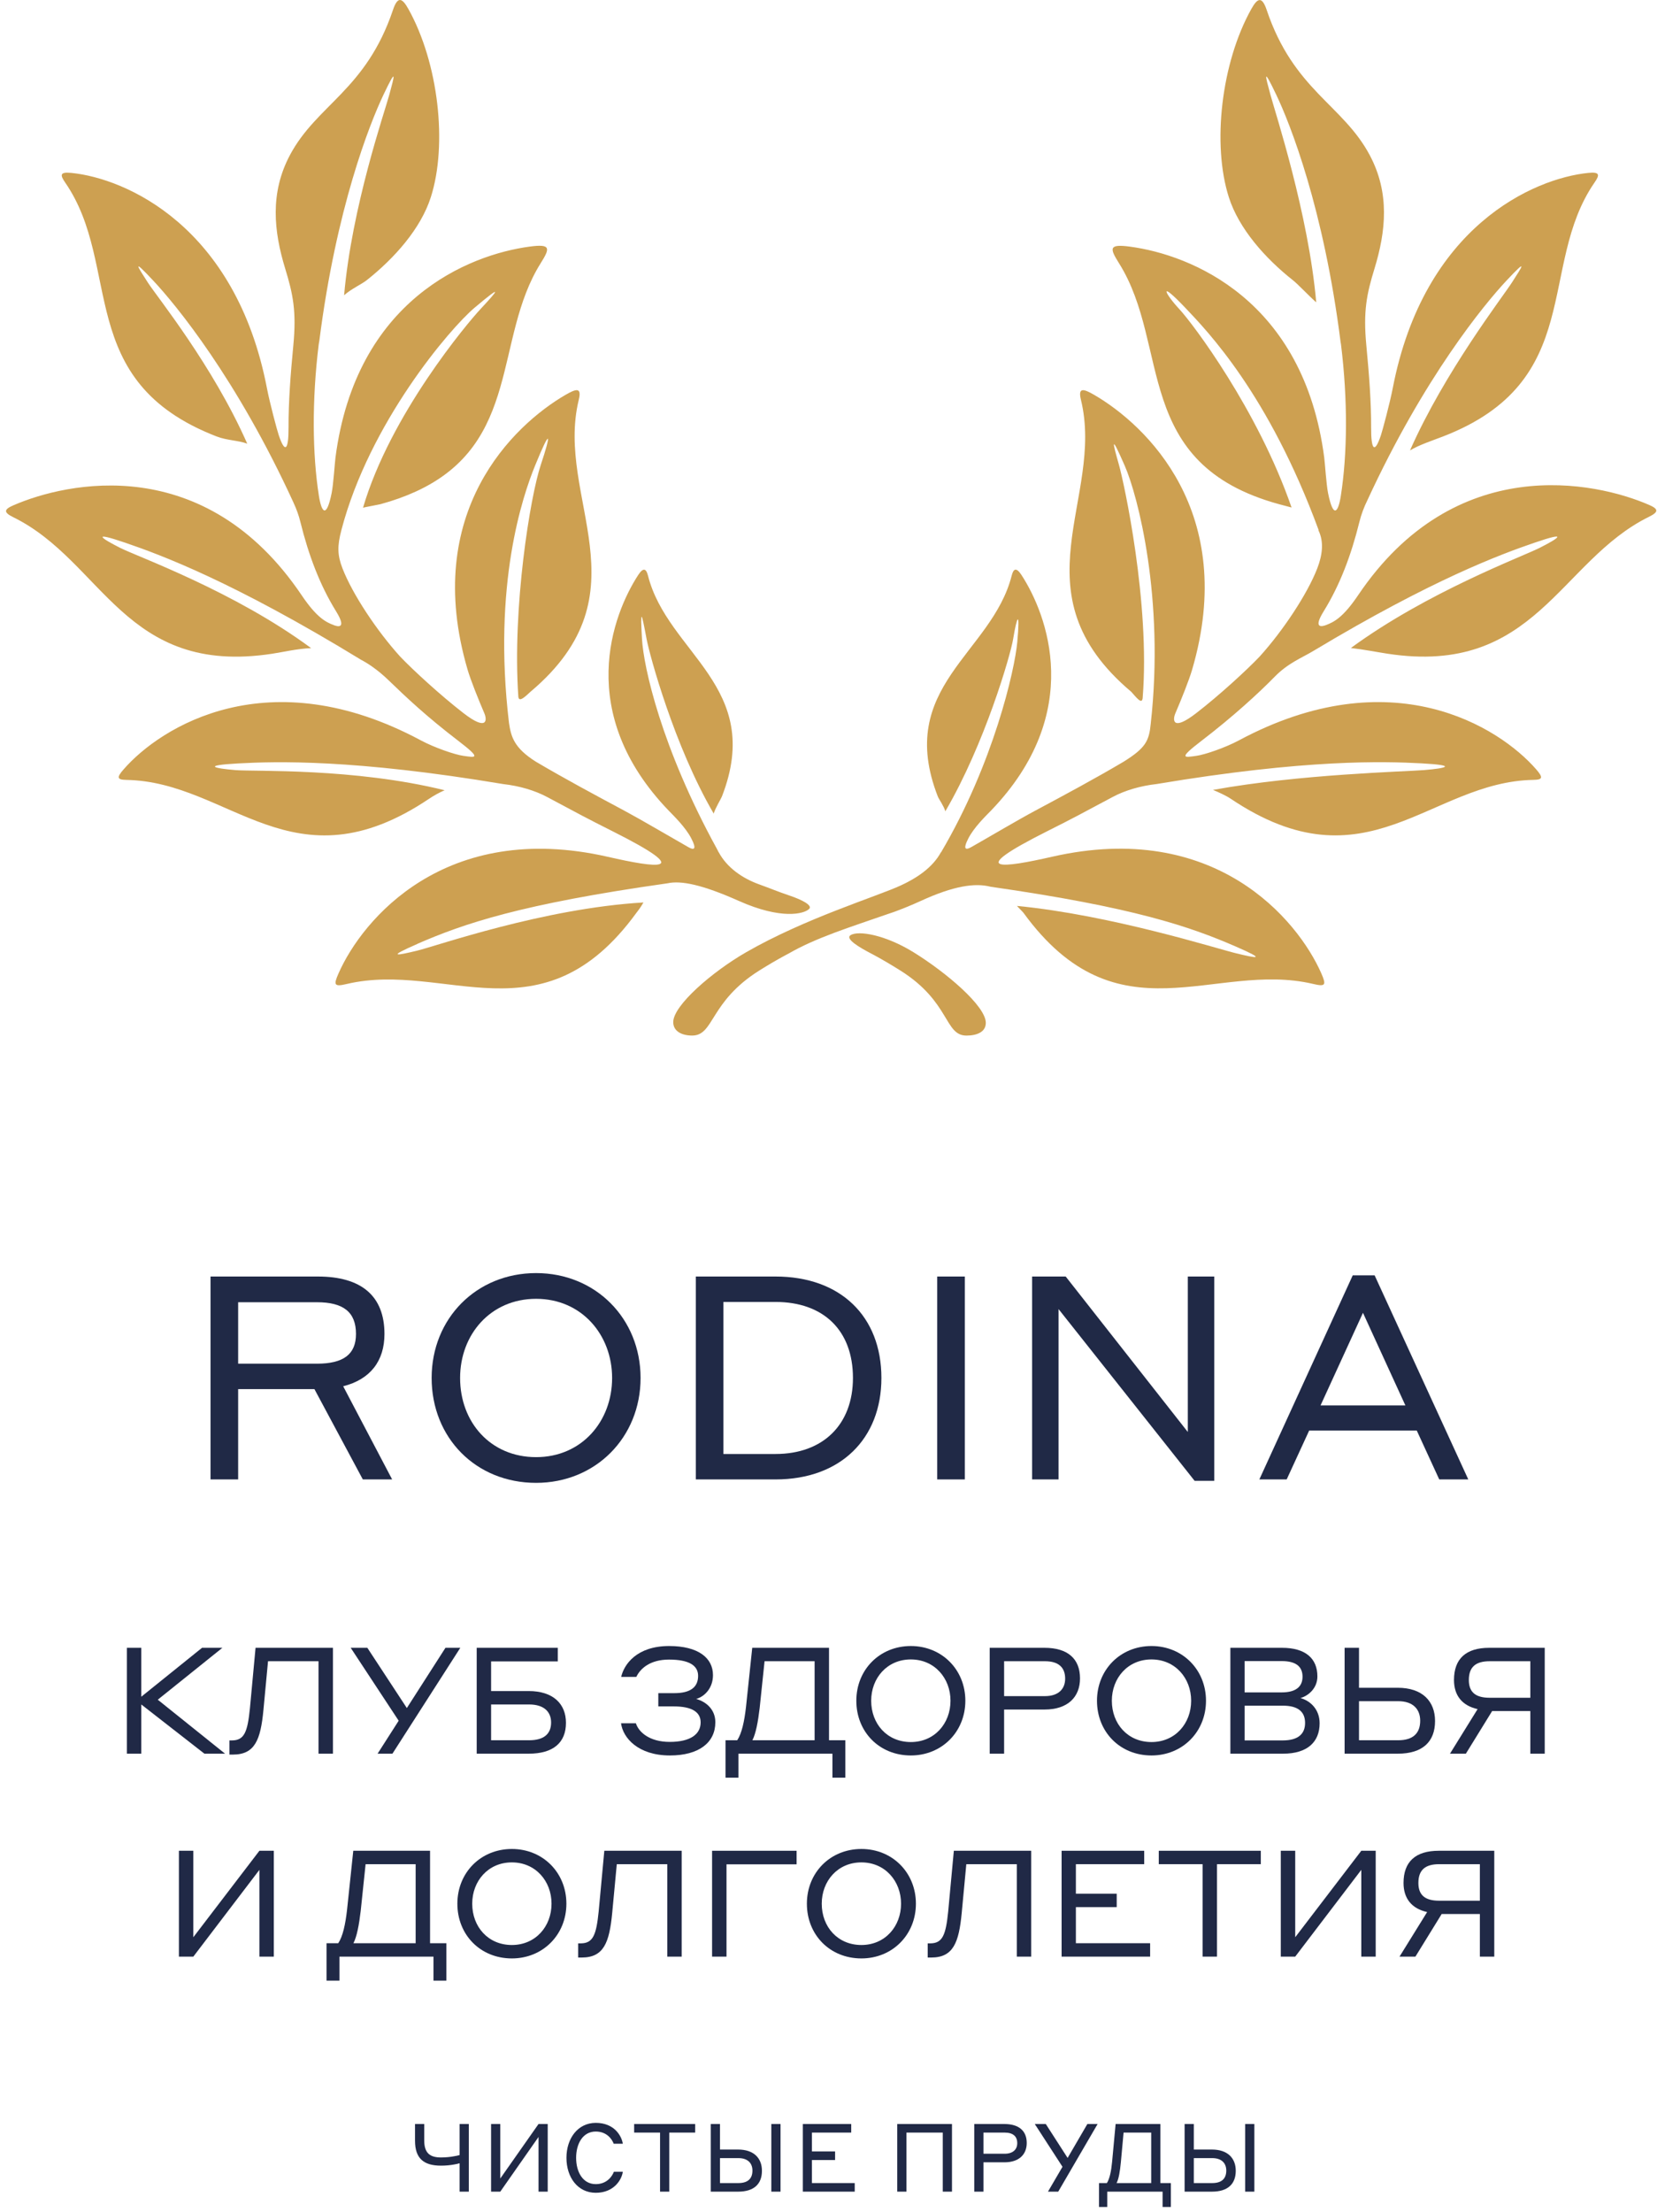 <?xml version="1.0" encoding="UTF-8"?> <svg xmlns="http://www.w3.org/2000/svg" width="128" height="170" viewBox="0 0 128 170" fill="none"> <path d="M32.086 72.531C35.651 70.981 40.005 69.481 51.309 67.88C52.349 67.654 53.954 67.963 56.824 69.243C60.043 70.675 61.81 70.245 62.209 69.844C62.476 69.577 61.67 69.15 60.719 68.829C59.777 68.511 59.253 68.281 58.353 67.957C57.081 67.498 55.895 66.684 55.257 65.5C55.257 65.5 55.254 65.5 55.251 65.5C55.219 65.436 55.188 65.372 55.153 65.309C55.146 65.293 55.134 65.277 55.127 65.261C55.127 65.261 55.127 65.254 55.124 65.251C50.824 57.425 49.479 51.243 49.355 49.114C49.212 46.628 49.32 47.042 49.71 49.114C49.935 50.32 51.832 57.326 54.867 62.52C54.994 62.094 55.416 61.413 55.502 61.2C58.781 52.758 51.325 50.212 49.815 44.234C49.682 43.706 49.463 43.572 49.063 44.187C47.094 47.214 44.166 54.779 51.417 62.304C51.794 62.695 52.701 63.568 53.145 64.43C53.285 64.704 53.706 65.547 52.917 65.099C51.404 64.239 49.346 63.02 47.998 62.298C45.714 61.075 43.421 59.847 41.204 58.538C39.489 57.463 39.289 56.587 39.13 55.562C37.861 44.9 40.189 38.101 41.131 35.79C42.368 32.754 42.375 33.333 41.575 35.72C40.76 38.158 39.377 46.673 39.847 53.519C39.882 54.022 40.377 53.532 40.786 53.156C49.837 45.524 42.641 38.305 44.496 30.713C44.734 29.739 44.284 29.873 43.462 30.351C39.504 32.655 32.388 39.346 35.949 51.469C36.181 52.262 36.78 53.755 37.234 54.811C37.459 55.333 37.462 56.215 35.632 54.802C33.853 53.427 31.731 51.472 30.764 50.457C28.975 48.484 27.097 45.66 26.33 43.681C25.933 42.659 25.924 41.956 26.244 40.74C28.391 32.512 34.585 25.242 36.498 23.635C38.734 21.754 38.286 22.307 36.929 23.762C35.93 24.835 30.012 31.853 27.909 39.014C28.02 38.98 29.134 38.776 29.251 38.744C30.256 38.47 31.151 38.146 31.947 37.783C40.113 34.059 37.925 26.035 41.563 20.232C42.292 19.07 42.371 18.73 40.725 18.95C36.044 19.573 27.373 23.024 25.791 35.154C25.734 35.599 25.632 37.21 25.496 37.891C25.096 39.871 24.719 39.397 24.513 38.088C24.015 34.905 23.97 30.777 24.503 26.455C24.516 26.359 24.535 26.27 24.551 26.178C25.851 15.98 28.417 9.518 29.476 7.29C30.551 5.034 30.317 5.845 29.926 7.29C29.565 8.624 27.047 15.887 26.454 22.689C27.034 22.174 27.776 21.862 28.198 21.528C30.317 19.85 32.346 17.578 33.12 15.155C34.42 11.091 33.704 4.833 31.401 0.702C30.935 -0.135 30.586 -0.349 30.212 0.759C28.131 6.931 24.364 8.023 22.289 11.918C20.739 14.834 21.046 17.769 21.925 20.643C22.521 22.591 22.803 23.908 22.549 26.553C22.334 28.801 22.175 30.889 22.182 32.856C22.188 34.559 21.922 34.915 21.427 33.435C21.3 33.059 20.745 30.994 20.52 29.826C18.122 17.39 9.683 13.707 5.484 13.287C4.58 13.198 4.615 13.453 5.017 14.038C9.435 20.442 5.645 29.291 16.66 33.543C17.447 33.846 18.3 33.836 19.007 34.094C16.355 28.084 12.084 22.826 11.37 21.719C10.561 20.461 10.092 19.758 11.798 21.582C13.504 23.405 18.186 29.071 22.569 38.636C22.569 38.636 22.569 38.636 22.569 38.639C22.791 39.113 22.971 39.61 23.098 40.132C23.726 42.675 24.598 44.976 25.835 46.975C26.707 48.385 25.924 48.143 25.642 48.032C25.064 47.809 24.36 47.478 23.193 45.746C15.731 34.679 5.122 37.051 1.018 38.836C0.273 39.161 0.282 39.384 1.034 39.753C7.926 43.149 9.569 51.979 20.926 50.237C21.766 50.11 22.841 49.852 23.916 49.805C18.033 45.454 10.609 42.789 9.264 42.115C7.77 41.364 6.968 40.797 9.641 41.711C12.34 42.633 17.916 44.69 27.741 50.693C28.027 50.845 28.319 51.02 28.61 51.227C28.61 51.227 28.613 51.227 28.617 51.231C29.032 51.523 29.454 51.87 29.879 52.281C31.224 53.583 32.803 55.072 35.213 56.915C37.066 58.332 36.571 58.217 35.616 58.083C34.972 57.994 33.402 57.456 32.356 56.896C20.65 50.62 12.356 55.839 9.496 59.131C8.969 59.735 8.979 59.92 9.711 59.933C17.691 60.069 22.515 68.425 33 61.374C33.339 61.145 33.792 60.891 34.183 60.728C27.212 59.006 19.59 59.299 18.119 59.181C16.454 59.045 15.496 58.819 18.319 58.666C21.186 58.51 27.186 58.328 38.689 60.254C39.929 60.394 41.115 60.741 42.067 61.25C44.56 62.584 45.086 62.87 47.106 63.886C53.554 67.126 50.433 66.69 46.729 65.843C34.23 62.995 27.852 70.659 26.029 74.794C25.619 75.717 25.699 75.841 26.66 75.615C34.268 73.826 41.67 80.112 48.921 70.153C49.032 70 49.215 69.796 49.466 69.351C41.778 69.803 33.58 72.69 32.064 73.056C30.532 73.425 29.647 73.6 32.093 72.534" fill="#CDA051"></path> <path d="M126.775 38.8C122.674 37.014 111.866 34.678 104.406 45.742C103.239 47.473 102.535 47.804 101.958 48.027C101.676 48.135 100.892 48.377 101.764 46.97C103.001 44.971 103.873 42.673 104.501 40.127C104.647 39.532 104.86 38.968 105.123 38.437C109.481 28.993 114.108 23.388 115.802 21.577C117.511 19.753 117.038 20.457 116.23 21.714C115.516 22.825 111.051 28.602 108.396 34.614C109.068 34.2 110.15 33.844 110.933 33.542C121.948 29.289 118.158 20.441 122.576 14.037C122.982 13.451 123.014 13.196 122.11 13.286C117.911 13.706 109.471 17.388 107.07 29.83C106.845 30.995 106.287 33.061 106.163 33.44C105.669 34.92 105.402 34.563 105.408 32.861C105.415 30.897 105.256 28.809 105.041 26.558C104.787 23.91 105.069 22.592 105.665 20.648C106.544 17.773 106.855 14.839 105.301 11.923C103.23 8.031 99.459 6.939 97.378 0.764C97.004 -0.344 96.655 -0.13 96.189 0.707C93.886 4.838 93.17 11.096 94.47 15.16C95.244 17.582 97.273 19.858 99.392 21.532C99.814 21.867 100.604 22.72 101.187 23.235C100.594 16.43 98.028 8.629 97.67 7.292C97.28 5.847 97.045 5.035 98.12 7.292C99.186 9.527 101.764 16.029 103.062 26.297C103.071 26.351 103.081 26.402 103.09 26.456C103.626 30.779 103.578 34.907 103.081 38.09C102.878 39.401 102.497 39.873 102.097 37.893C101.961 37.212 101.86 35.601 101.802 35.159C100.22 23.025 91.546 19.578 86.868 18.954C85.222 18.735 85.301 19.075 86.031 20.237C90.023 26.603 86.998 35.649 98.342 38.749C98.463 38.781 99.176 38.965 99.291 39C96.687 31.47 91.673 24.84 90.674 23.767C89.541 22.554 89.015 21.44 91.105 23.636C92.827 25.448 97.518 30.276 101.368 40.722C101.365 40.732 101.358 40.738 101.355 40.748C101.796 41.636 101.66 42.664 101.266 43.682C100.499 45.662 98.621 48.485 96.833 50.459C95.865 51.477 93.74 53.432 91.961 54.803C90.131 56.217 90.135 55.335 90.36 54.813C90.813 53.76 91.413 52.264 91.644 51.471C95.206 39.344 88.089 32.657 84.131 30.352C83.309 29.875 82.859 29.741 83.097 30.715C84.952 38.306 77.912 45.532 86.969 53.164C87.344 53.578 87.8 54.196 87.845 53.626C88.431 46.327 86.398 37.043 86.021 35.719C85.523 33.968 85.358 33.261 86.465 35.786C87.47 38.074 89.538 45.996 88.466 55.606C88.339 56.946 88.07 57.477 86.386 58.531C84.169 59.842 81.876 61.071 79.592 62.293C78.245 63.012 76.189 64.234 74.673 65.094C73.884 65.543 74.305 64.699 74.445 64.425C74.889 63.563 75.796 62.691 76.174 62.303C83.424 54.778 80.496 47.209 78.527 44.185C78.127 43.571 77.908 43.702 77.775 44.233C76.266 50.211 68.812 52.754 72.092 61.198C72.174 61.414 72.549 61.914 72.675 62.344C75.714 57.149 77.689 50.325 77.886 49.112C78.191 47.26 78.428 46.856 78.206 49.332C78.013 51.48 76.37 58.677 72.346 65.498C72.342 65.498 72.339 65.498 72.333 65.498C71.692 66.679 70.474 67.478 69.247 68.044C67.411 68.894 61.883 70.569 57.341 73.188C54.756 74.678 51.756 77.262 51.756 78.545C51.756 79.264 52.435 79.579 53.209 79.579C54.915 79.579 54.531 76.985 58.385 74.573C58.959 74.213 59.685 73.777 60.443 73.373C60.516 73.334 60.589 73.296 60.665 73.255C62.752 72.055 65.343 71.253 68.27 70.234C69.126 69.96 70.157 69.521 70.769 69.241C73.316 68.07 74.962 67.834 76.154 68.143C87.185 69.725 91.486 71.208 95.012 72.742C97.457 73.805 96.573 73.63 95.041 73.261C93.569 72.908 85.428 70.314 78.181 69.617C78.238 69.693 78.625 70.069 78.682 70.148C85.935 80.108 93.338 73.821 100.943 75.61C101.901 75.836 101.98 75.715 101.574 74.789C99.747 70.654 93.373 62.99 80.874 65.839C77.169 66.682 74.049 67.121 80.496 63.881C82.52 62.866 83.046 62.576 85.536 61.246C86.494 60.733 87.683 60.389 88.926 60.249C100.423 58.324 106.423 58.508 109.29 58.661C112.11 58.814 111.155 59.04 109.49 59.177C108.019 59.298 99.912 59.489 93.252 60.702C93.642 60.861 94.264 61.144 94.603 61.373C105.085 68.423 109.912 60.068 117.888 59.931C118.621 59.919 118.627 59.737 118.104 59.129C115.243 55.838 106.953 50.621 95.244 56.895C94.194 57.458 92.627 57.993 91.984 58.082C91.029 58.216 90.534 58.33 92.386 56.914C94.797 55.068 96.779 53.247 97.993 52.006C99.034 50.939 100.099 50.551 100.997 50.004C110.125 44.529 115.373 42.594 117.968 41.706C120.641 40.789 119.839 41.359 118.345 42.11C117.01 42.782 109.712 45.503 103.851 49.797C104.857 49.911 105.856 50.112 106.674 50.236C118.034 51.974 119.871 43.113 126.762 39.717C127.514 39.347 127.52 39.124 126.778 38.8" fill="#CDA051"></path> <path d="M70.249 73.189C68.06 71.833 65.98 71.483 65.384 71.868C64.959 72.142 66.043 72.791 66.928 73.253C67.765 73.689 68.574 74.179 69.205 74.574C73.059 76.987 72.592 79.581 74.299 79.581C75.069 79.581 75.786 79.323 75.786 78.603C75.786 77.318 72.783 74.762 70.249 73.189Z" fill="#CDA051"></path> <path d="M9.754 134.764H10.862V130.982L15.714 134.764H17.301L12.129 130.616L17.096 126.628H15.531L10.862 130.387V126.628H9.754V134.764Z" fill="#202946"></path> <path d="M20.605 127.659H24.487V134.764H25.595V126.628H19.646L19.212 131.292C19.03 133.102 18.778 133.744 17.831 133.744H17.637V134.833H17.911C19.601 134.833 20.034 133.687 20.251 131.418L20.605 127.659Z" fill="#202946"></path> <path d="M30.169 134.764L35.387 126.628H34.245L31.277 131.257L28.24 126.628H26.961L30.649 132.231L29.028 134.764H30.169Z" fill="#202946"></path> <path d="M37.754 129.951V127.671H42.881V126.628H36.647V134.764H40.643C42.55 134.764 43.509 133.904 43.509 132.392C43.509 130.937 42.527 129.951 40.643 129.951H37.754ZM40.677 130.982C41.819 130.982 42.367 131.544 42.367 132.369C42.367 133.24 41.819 133.732 40.677 133.732H37.754V130.982H40.677Z" fill="#202946"></path> <path d="M51.443 126.491C48.954 126.491 47.972 127.9 47.755 128.863H48.919C49.228 128.209 49.992 127.533 51.431 127.533C52.995 127.533 53.669 128.003 53.669 128.782C53.669 129.665 53.064 130.112 51.842 130.112H50.609V131.131H51.797C53.212 131.131 53.863 131.578 53.863 132.357C53.863 133.286 53.052 133.859 51.488 133.859C49.913 133.859 49.091 133.091 48.885 132.426H47.743C47.892 133.561 49.068 134.901 51.5 134.901C53.726 134.901 54.993 133.916 54.993 132.346C54.993 131.384 54.308 130.776 53.52 130.558C54.171 130.375 54.811 129.722 54.811 128.725C54.811 127.407 53.68 126.491 51.443 126.491Z" fill="#202946"></path> <path d="M62.625 133.732H57.841C58.104 133.228 58.275 132.323 58.401 131.257L58.777 127.659H62.625V133.732ZM57.83 126.628L57.35 131.177C57.224 132.277 57.03 133.194 56.676 133.732H55.775V136.609H56.768V134.764H63.995V136.609H64.988V133.732H63.732V126.628H57.83Z" fill="#202946"></path> <path d="M70.022 134.901C72.409 134.901 74.213 133.079 74.213 130.696C74.213 128.313 72.409 126.491 70.022 126.491C67.625 126.491 65.832 128.313 65.832 130.696C65.832 133.091 67.602 134.901 70.022 134.901ZM70.022 133.87C68.196 133.87 66.974 132.472 66.974 130.696C66.974 128.954 68.196 127.522 70.022 127.522C71.849 127.522 73.071 128.966 73.071 130.696C73.071 132.438 71.849 133.87 70.022 133.87Z" fill="#202946"></path> <path d="M76.086 134.764H77.193V131.372H80.299C82.091 131.372 83.028 130.41 83.028 128.977C83.028 127.476 82.091 126.628 80.299 126.628H76.086V134.764ZM80.333 127.659C81.384 127.659 81.886 128.141 81.886 129C81.886 129.779 81.384 130.341 80.333 130.341H77.193V127.659H80.333Z" fill="#202946"></path> <path d="M88.523 134.901C90.909 134.901 92.713 133.079 92.713 130.696C92.713 128.313 90.909 126.491 88.523 126.491C86.126 126.491 84.333 128.313 84.333 130.696C84.333 133.091 86.103 134.901 88.523 134.901ZM88.523 133.87C86.696 133.87 85.475 132.472 85.475 130.696C85.475 128.954 86.696 127.522 88.523 127.522C90.35 127.522 91.572 128.966 91.572 130.696C91.572 132.438 90.35 133.87 88.523 133.87Z" fill="#202946"></path> <path d="M94.587 134.764H98.64C100.512 134.764 101.449 133.859 101.449 132.426C101.449 131.384 100.763 130.707 99.976 130.49C100.615 130.306 101.277 129.711 101.277 128.828C101.277 127.419 100.33 126.628 98.56 126.628H94.587V134.764ZM98.537 127.648C99.599 127.648 100.135 128.049 100.135 128.851C100.135 129.63 99.599 130.054 98.537 130.054H95.683V127.648H98.537ZM98.617 131.074C99.793 131.074 100.33 131.544 100.33 132.403C100.33 133.24 99.804 133.744 98.617 133.744H95.683V131.074H98.617Z" fill="#202946"></path> <path d="M104.476 129.699V126.628H103.369V134.764H107.456C109.363 134.764 110.322 133.847 110.322 132.254C110.322 130.73 109.34 129.699 107.456 129.699H104.476ZM107.49 130.73C108.632 130.73 109.18 131.349 109.18 132.231C109.18 133.194 108.632 133.732 107.49 133.732H104.476V130.73H107.49Z" fill="#202946"></path> <path d="M112.691 134.764L114.712 131.487H117.647V134.764H118.754V126.628H114.484C112.703 126.628 111.778 127.465 111.778 129.103C111.778 130.295 112.406 131.074 113.593 131.338L111.47 134.764H112.691ZM114.518 130.467C113.456 130.467 112.92 130.054 112.92 129.103C112.92 128.095 113.456 127.659 114.518 127.659H117.647V130.467H114.518Z" fill="#202946"></path> <path d="M13.754 150.36H14.862L19.942 143.691V150.36H21.05V142.225H19.942L14.862 148.87V142.225H13.754V150.36Z" fill="#202946"></path> <path d="M31.954 149.329H27.17C27.433 148.825 27.604 147.919 27.729 146.854L28.106 143.256H31.954V149.329ZM27.159 142.225L26.679 146.774C26.553 147.874 26.359 148.79 26.005 149.329H25.103V152.205H26.097V150.36H33.324V152.205H34.317V149.329H33.061V142.225H27.159Z" fill="#202946"></path> <path d="M39.351 150.498C41.738 150.498 43.542 148.676 43.542 146.292C43.542 143.909 41.738 142.087 39.351 142.087C36.954 142.087 35.161 143.909 35.161 146.292C35.161 148.687 36.931 150.498 39.351 150.498ZM39.351 149.466C37.525 149.466 36.303 148.068 36.303 146.292C36.303 144.551 37.525 143.118 39.351 143.118C41.178 143.118 42.4 144.562 42.4 146.292C42.4 148.034 41.178 149.466 39.351 149.466Z" fill="#202946"></path> <path d="M47.417 143.256H51.299V150.36H52.406V142.225H46.458L46.024 146.888C45.841 148.699 45.59 149.34 44.642 149.34H44.448V150.429H44.722C46.412 150.429 46.846 149.283 47.063 147.014L47.417 143.256Z" fill="#202946"></path> <path d="M54.743 150.36H55.851V143.267H61.24V142.225H54.743V150.36Z" fill="#202946"></path> <path d="M66.222 150.498C68.608 150.498 70.412 148.676 70.412 146.292C70.412 143.909 68.608 142.087 66.222 142.087C63.824 142.087 62.031 143.909 62.031 146.292C62.031 148.687 63.801 150.498 66.222 150.498ZM66.222 149.466C64.395 149.466 63.173 148.068 63.173 146.292C63.173 144.551 64.395 143.118 66.222 143.118C68.048 143.118 69.27 144.562 69.27 146.292C69.27 148.034 68.048 149.466 66.222 149.466Z" fill="#202946"></path> <path d="M74.287 143.256H78.169V150.36H79.276V142.225H73.328L72.894 146.888C72.712 148.699 72.46 149.34 71.513 149.34H71.319V150.429H71.593C73.282 150.429 73.716 149.283 73.933 147.014L74.287 143.256Z" fill="#202946"></path> <path d="M81.613 150.36H88.418V149.329H82.71V146.556H85.849V145.525H82.71V143.256H87.962V142.225H81.613V150.36Z" fill="#202946"></path> <path d="M89.083 143.256H92.451V150.36H93.559V143.256H96.927V142.225H89.083V143.256Z" fill="#202946"></path> <path d="M98.464 150.36H99.572L104.652 143.691V150.36H105.76V142.225H104.652L99.572 148.87V142.225H98.464V150.36Z" fill="#202946"></path> <path d="M108.812 150.36L110.833 147.083H113.768V150.36H114.875V142.225H110.605C108.824 142.225 107.899 143.061 107.899 144.7C107.899 145.891 108.527 146.67 109.714 146.934L107.591 150.36H108.812ZM110.639 146.063C109.577 146.063 109.041 145.651 109.041 144.7C109.041 143.691 109.577 143.256 110.639 143.256H113.768V146.063H110.639Z" fill="#202946"></path> <path d="M35.334 168.42H36.041V163.223H35.334V165.609C35.195 165.646 35.049 165.682 34.889 165.704C34.619 165.756 34.269 165.792 33.897 165.792C33.043 165.792 32.613 165.448 32.613 164.482V163.223H31.905V164.504C31.905 165.88 32.584 166.422 33.904 166.422C34.276 166.422 34.641 166.385 34.903 166.334C35.056 166.312 35.202 166.275 35.334 166.239V168.42Z" fill="#202946"></path> <path d="M37.753 168.42H38.46L41.4 164.218V168.42H42.107V163.223H41.4L38.46 167.41V163.223H37.753V168.42Z" fill="#202946"></path> <path d="M45.801 168.508C47.202 168.508 47.8 167.498 47.88 166.89H47.194C47.078 167.205 46.684 167.842 45.801 167.842C44.802 167.842 44.291 166.905 44.291 165.821C44.291 164.738 44.802 163.801 45.801 163.801C46.676 163.801 47.063 164.423 47.18 164.738H47.88C47.785 164.123 47.216 163.135 45.801 163.135C44.422 163.135 43.547 164.328 43.547 165.821C43.547 167.322 44.415 168.508 45.801 168.508Z" fill="#202946"></path> <path d="M48.752 163.881H50.743V168.42H51.45V163.881H53.442V163.223H48.752V163.881Z" fill="#202946"></path> <path d="M55.351 165.185V163.223H54.643V168.42H56.744C57.962 168.42 58.575 167.835 58.575 166.817C58.575 165.843 57.947 165.185 56.744 165.185H55.351ZM56.766 165.843C57.495 165.843 57.845 166.239 57.845 166.802C57.845 167.417 57.495 167.761 56.766 167.761H55.351V165.843H56.766ZM59.297 168.42H60.004V163.223H59.297V168.42Z" fill="#202946"></path> <path d="M61.719 168.42H65.709V167.761H62.419V165.99H64.199V165.331H62.419V163.881H65.439V163.223H61.719V168.42Z" fill="#202946"></path> <path d="M68.976 168.42H69.684V163.881H72.477V168.42H73.185V163.223H68.976V168.42Z" fill="#202946"></path> <path d="M74.898 168.42H75.606V166.166H77.211C78.341 166.166 78.932 165.565 78.932 164.679C78.932 163.764 78.349 163.223 77.211 163.223H74.898V168.42ZM77.233 163.881C77.882 163.881 78.203 164.174 78.203 164.694C78.203 165.17 77.882 165.507 77.233 165.507H75.606V163.881H77.233Z" fill="#202946"></path> <path d="M81.353 168.42L84.38 163.223H83.593L82.075 165.829L80.397 163.223H79.551L81.681 166.51L80.565 168.42H81.353Z" fill="#202946"></path> <path d="M88.501 167.761H85.838C86.006 167.447 86.101 166.861 86.166 166.18L86.378 163.881H88.501V167.761ZM85.765 163.223L85.495 166.129C85.43 166.832 85.306 167.432 85.094 167.761H84.489V169.599H85.123V168.42H89.376V169.599H90.011V167.761H89.208V163.223H85.765Z" fill="#202946"></path> <path d="M91.777 165.185V163.223H91.069V168.42H93.17C94.388 168.42 95.001 167.835 95.001 166.817C95.001 165.843 94.374 165.185 93.17 165.185H91.777ZM93.192 165.843C93.921 165.843 94.272 166.239 94.272 166.802C94.272 167.417 93.921 167.761 93.192 167.761H91.777V165.843H93.192ZM95.723 168.42H96.431V163.223H95.723V168.42Z" fill="#202946"></path> <path d="M16.185 113.689H18.308V106.749H24.172L27.893 113.689H30.147L26.383 106.529C28.462 106.002 29.556 104.596 29.556 102.51C29.556 99.589 27.783 98.096 24.435 98.096H16.185V113.689ZM24.369 100.072C26.383 100.072 27.367 100.819 27.367 102.51C27.367 104.091 26.383 104.794 24.369 104.794H18.308V100.072H24.369Z" fill="#202946"></path> <path d="M41.214 113.952C45.788 113.952 49.245 110.46 49.245 105.892C49.245 101.324 45.788 97.832 41.214 97.832C36.618 97.832 33.183 101.324 33.183 105.892C33.183 110.482 36.575 113.952 41.214 113.952ZM41.214 111.976C37.712 111.976 35.371 109.296 35.371 105.892C35.371 102.554 37.712 99.809 41.214 99.809C44.715 99.809 47.057 102.576 47.057 105.892C47.057 109.23 44.715 111.976 41.214 111.976Z" fill="#202946"></path> <path d="M53.492 113.689H59.619C64.631 113.689 67.76 110.548 67.76 105.892C67.76 101.148 64.609 98.096 59.619 98.096H53.492V113.689ZM59.619 100.05C63.296 100.05 65.572 102.224 65.572 105.892C65.572 109.45 63.296 111.734 59.619 111.734H55.615V100.05H59.619Z" fill="#202946"></path> <path d="M72.05 113.689H74.172V98.096H72.05V113.689Z" fill="#202946"></path> <path d="M93.35 98.096H91.315V110.043L81.927 98.096H79.344V113.689H81.379V100.599L91.84 113.798H93.35V98.096Z" fill="#202946"></path> <path d="M110.645 113.689H112.877L105.678 98.008H103.993L96.815 113.689H98.916L100.645 109.933H108.917L110.645 113.689ZM101.52 108L104.781 100.885L108.041 108H101.52Z" fill="#202946"></path> </svg> 